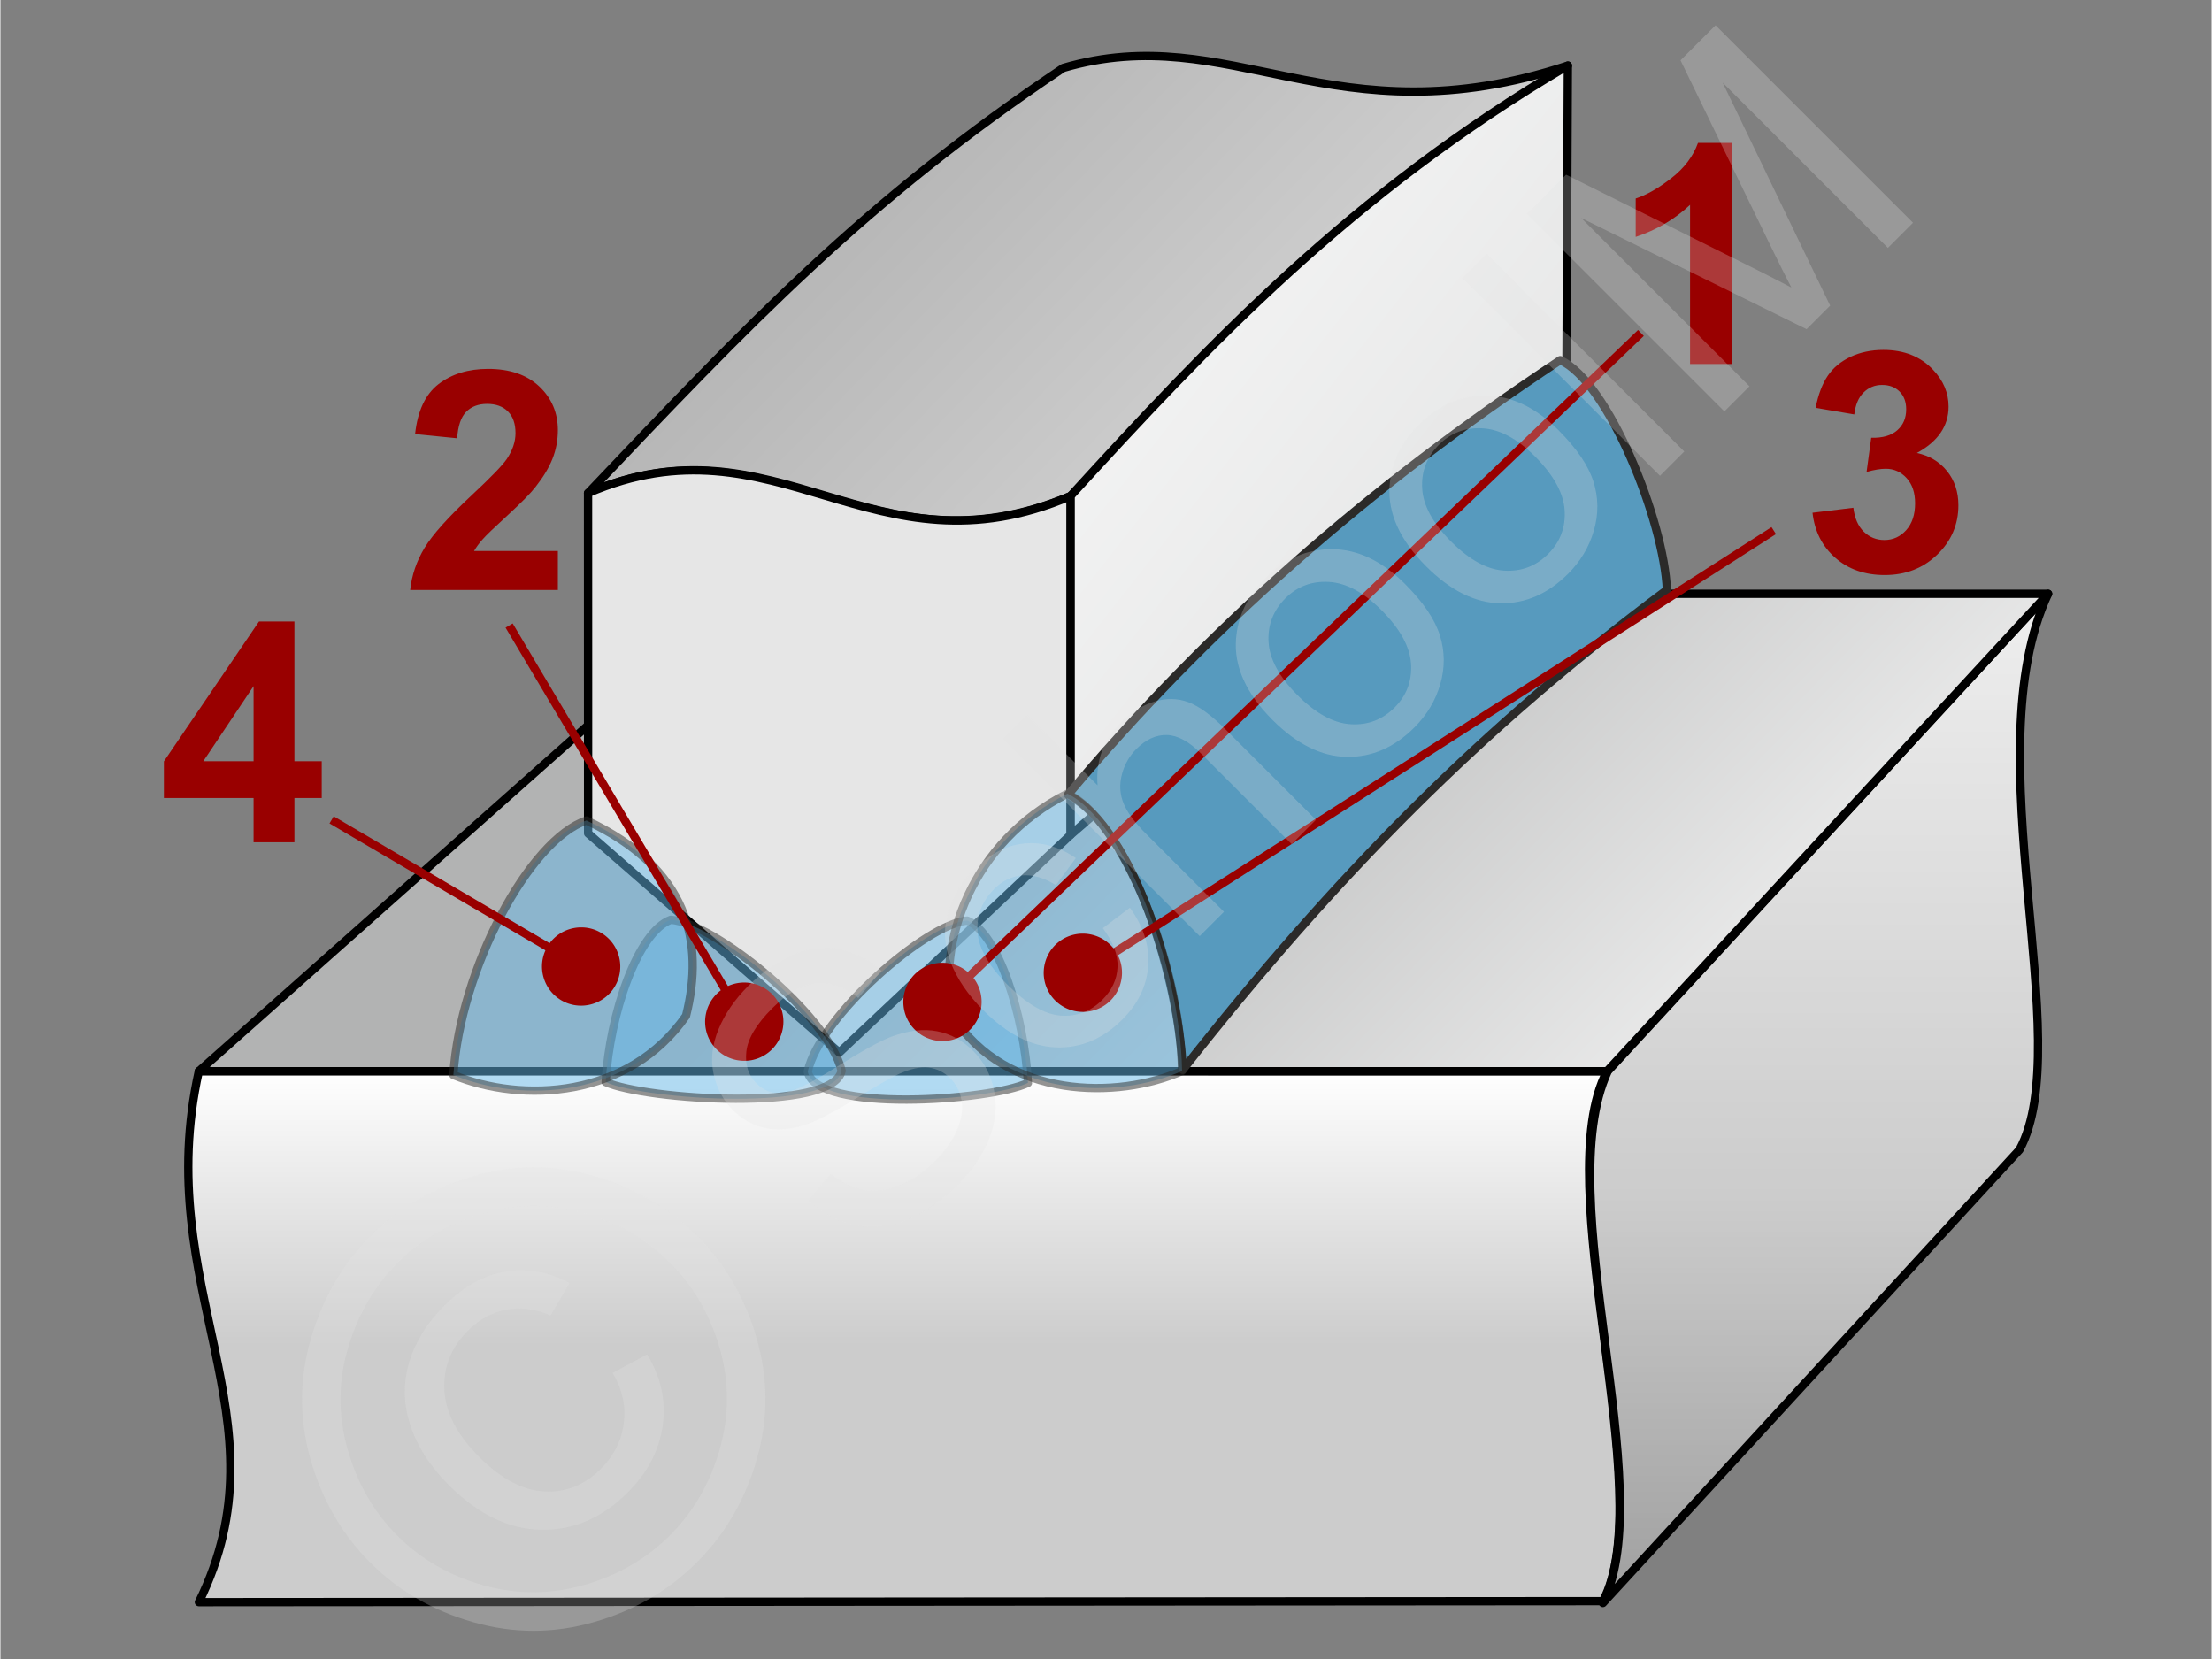 <svg xmlns="http://www.w3.org/2000/svg" width="240px" height="180px" style="shape-rendering:geometricPrecision;text-rendering:geometricPrecision;image-rendering:optimizeQuality;fill-rule:evenodd;clip-rule:evenodd" viewBox="0 0 282682 212096" xmlns:xlink="http://www.w3.org/1999/xlink"><rect x="0" y="0" width="282682" height="212096" fill="#808080" stroke="none"/><defs><clipPath id="id0"><path d="M205497 136941l56287 -61028c-9545,20362 3784,57424 -3663,71084l-53253 57941c7343,-14730 -6876,-51839 629,-67997z"/></clipPath><linearGradient id="id1" gradientUnits="userSpaceOnUse" x1="207729" y1="78047.5" x2="84184.7" y2="-42304.9"><stop offset="0" style="stop-opacity:1;stop-color:#e6e6e6"/><stop offset="1" style="stop-opacity:1;stop-color:#999"/></linearGradient><linearGradient id="id2" gradientUnits="userSpaceOnUse" x1="237433" y1="101656" x2="113610" y2="4344.82"><stop offset="0" style="stop-opacity:1;stop-color:#d9dada"/><stop offset="1" style="stop-opacity:1;stop-color:#fefefe"/></linearGradient><linearGradient id="id3" gradientUnits="userSpaceOnUse" x1="161187" y1="136949" x2="161187" y2="172030"><stop offset="0" style="stop-opacity:1;stop-color:white"/><stop offset="0.471" style="stop-opacity:1;stop-color:#e6e6e6"/><stop offset="1" style="stop-opacity:1;stop-color:#ccc"/></linearGradient><linearGradient id="id4" gradientUnits="userSpaceOnUse" x1="154810" y1="67116.9" x2="242294" y2="152836"><stop offset="0" style="stop-opacity:1;stop-color:#b2b3b3"/><stop offset="1" style="stop-opacity:1;stop-color:#fefefe"/></linearGradient></defs><g id="Ebene_x0020_1"><g id="_700245552"><g><path d="M32361 107681l0 -5653 -11465 0 0 -4691 12159 -17885 4528 0 0 17864 3493 0 0 4712 -3493 0 0 5653 -5222 0zm0 -10365l0 -9599 -6426 9599 6426 0z" style="fill:#900;fill-rule:nonzero"/><g><path d="M204868 204697l-179499 132c11591,-23530 -6191,-40094 -8,-67881l180023 2c-7573,14387 6767,54033 -516,67747z" style="fill:url(#id3);stroke:#000;stroke-width:1060.05;stroke-linejoin:round"/><g><g style="clip-path:url(#id0)"><polygon points="265568,75913 265568,75859 197992,75859 197992,75913" style="fill:#eee"/><polygon id="1" points="265568,75525 265568,76525 197992,76525 197992,75525" style="fill:#eee"/><polygon id="2" points="265568,76192 265568,77190 197992,77190 197992,76192" style="fill:#eee"/><polygon id="3" points="265568,76858 265568,77857 197992,77857 197992,76858" style="fill:#eee"/><polygon id="4" points="265568,77524 265568,78523 197992,78523 197992,77524" style="fill:#ededed"/><polygon id="5" points="265568,78189 265568,79189 197992,79189 197992,78189" style="fill:#ededed"/><polygon id="6" points="265568,78856 265568,79854 197992,79854 197992,78856" style="fill:#ededed"/><polygon id="7" points="265568,79522 265568,80521 197992,80521 197992,79522" style="fill:#ececec"/><polygon id="8" points="265568,80188 265568,81187 197992,81187 197992,80188" style="fill:#ececec"/><polygon id="9" points="265568,80853 265568,81853 197992,81853 197992,80853" style="fill:#ececec"/><polygon id="10" points="265568,81520 265568,82518 197992,82518 197992,81520" style="fill:#ececec"/><polygon id="11" points="265568,82186 265568,83185 197992,83185 197992,82186" style="fill:#ebebeb"/><polygon id="12" points="265568,82852 265568,83851 197992,83851 197992,82852" style="fill:#ebebeb"/><polygon id="13" points="265568,83517 265568,84518 197992,84518 197992,83517" style="fill:#ebebeb"/><polygon id="14" points="265568,84184 265568,85182 197992,85182 197992,84184" style="fill:#eaeaea"/><polygon id="15" points="265568,84850 265568,85849 197992,85849 197992,84850" style="fill:#eaeaea"/><polygon id="16" points="265568,85516 265568,86515 197992,86515 197992,85516" style="fill:#eaeaea"/><polygon id="17" points="265568,86181 265568,87182 197992,87182 197992,86181" style="fill:#e9e9e9"/><polygon id="18" points="265568,86848 265568,87847 197992,87847 197992,86848" style="fill:#e9e9e9"/><polygon id="19" points="265568,87514 265568,88513 197992,88513 197992,87514" style="fill:#e9e9e9"/><polygon id="20" points="265568,88180 265568,89179 197992,89179 197992,88180" style="fill:#e9e9e9"/><polygon id="21" points="265568,88845 265568,89844 197992,89844 197992,88845" style="fill:#e8e8e8"/><polygon id="22" points="265568,89512 265568,90511 197992,90511 197992,89512" style="fill:#e8e8e8"/><polygon id="23" points="265568,90178 265568,91177 197992,91177 197992,90178" style="fill:#e8e8e8"/><polygon id="24" points="265568,90844 265568,91843 197992,91843 197992,90844" style="fill:#e7e7e7"/><polygon id="25" points="265568,91509 265568,92508 197992,92508 197992,91509" style="fill:#e7e7e7"/><polygon id="26" points="265568,92176 265568,93175 197992,93175 197992,92176" style="fill:#e7e7e7"/><polygon id="27" points="265568,92842 265568,93841 197992,93841 197992,92842" style="fill:#e7e7e7"/><polygon id="28" points="265568,93508 265568,94507 197992,94507 197992,93508" style="fill:#e6e6e6"/><polygon id="29" points="265568,94173 265568,95172 197992,95172 197992,94173" style="fill:#e6e6e6"/><polygon id="30" points="265568,94840 265568,95839 197992,95839 197992,94840" style="fill:#e6e6e6"/><polygon id="31" points="265568,95506 265568,96505 197992,96505 197992,95506" style="fill:#e5e5e5"/><polygon id="32" points="265568,96173 265568,97171 197992,97171 197992,96173" style="fill:#e5e5e5"/><polygon id="33" points="265568,96837 265568,97836 197992,97836 197992,96837" style="fill:#e5e5e5"/><polygon id="34" points="265568,97504 265568,98503 197992,98503 197992,97504" style="fill:#e4e4e4"/><polygon id="35" points="265568,98170 265568,99169 197992,99169 197992,98170" style="fill:#e4e4e4"/><polygon id="36" points="265568,98837 265568,99835 197992,99835 197992,98837" style="fill:#e4e4e4"/><polygon id="37" points="265568,99502 265568,100500 197992,100500 197992,99502" style="fill:#e4e4e4"/><polygon id="38" points="265568,100168 265568,101167 197992,101167 197992,100168" style="fill:#e3e3e3"/><polygon id="39" points="265568,100834 265568,101833 197992,101833 197992,100834" style="fill:#e3e3e3"/><polygon id="40" points="265568,101501 265568,102499 197992,102499 197992,101501" style="fill:#e3e3e3"/><polygon id="41" points="265568,102166 265568,103164 197992,103164 197992,102166" style="fill:#e2e2e2"/><polygon id="42" points="265568,102832 265568,103831 197992,103831 197992,102832" style="fill:#e2e2e2"/><polygon id="43" points="265568,103498 265568,104497 197992,104497 197992,103498" style="fill:#e2e2e2"/><polygon id="44" points="265568,104163 265568,105163 197992,105163 197992,104163" style="fill:#e2e2e2"/><polygon id="45" points="265568,104830 265568,105828 197992,105828 197992,104830" style="fill:#e1e1e1"/><polygon id="46" points="265568,105496 265568,106495 197992,106495 197992,105496" style="fill:#e1e1e1"/><polygon id="47" points="265568,106162 265568,107161 197992,107161 197992,106162" style="fill:#e1e1e1"/><polygon id="48" points="265568,106827 265568,107827 197992,107827 197992,106827" style="fill:#e0e0e0"/><polygon id="49" points="265568,107494 265568,108492 197992,108492 197992,107494" style="fill:#e0e0e0"/><polygon id="50" points="265568,108160 265568,109159 197992,109159 197992,108160" style="fill:#e0e0e0"/><polygon id="51" points="265568,108826 265568,109825 197992,109825 197992,108826" style="fill:#dfdfdf"/><polygon id="52" points="265568,109491 265568,110492 197992,110492 197992,109491" style="fill:#dfdfdf"/><polygon id="53" points="265568,110158 265568,111157 197992,111157 197992,110158" style="fill:#dfdfdf"/><polygon id="54" points="265568,110824 265568,111823 197992,111823 197992,110824" style="fill:#dfdfdf"/><polygon id="55" points="265568,111490 265568,112489 197992,112489 197992,111490" style="fill:#dedede"/><polygon id="56" points="265568,112155 265568,113156 197992,113156 197992,112155" style="fill:#dedede"/><polygon id="57" points="265568,112822 265568,113821 197992,113821 197992,112822" style="fill:#dedede"/><polygon id="58" points="265568,113488 265568,114487 197992,114487 197992,113488" style="fill:#ddd"/><polygon id="59" points="265568,114154 265568,115153 197992,115153 197992,114154" style="fill:#ddd"/><polygon id="60" points="265568,114819 265568,115818 197992,115818 197992,114819" style="fill:#ddd"/><polygon id="61" points="265568,115486 265568,116485 197992,116485 197992,115486" style="fill:#dcdcdc"/><polygon id="62" points="265568,116152 265568,117151 197992,117151 197992,116152" style="fill:#dcdcdc"/><polygon id="63" points="265568,116818 265568,117817 197992,117817 197992,116818" style="fill:#dcdcdc"/><polygon id="64" points="265568,117483 265568,118482 197992,118482 197992,117483" style="fill:#dcdcdc"/><polygon id="65" points="265568,118150 265568,119149 197992,119149 197992,118150" style="fill:#dbdbdb"/><polygon id="66" points="265568,118816 265568,119815 197992,119815 197992,118816" style="fill:#dbdbdb"/><polygon id="67" points="265568,119482 265568,120481 197992,120481 197992,119482" style="fill:#dbdbdb"/><polygon id="68" points="265568,120147 265568,121146 197992,121146 197992,120147" style="fill:#dadada"/><polygon id="69" points="265568,120814 265568,121813 197992,121813 197992,120814" style="fill:#dadada"/><polygon id="70" points="265568,121480 265568,122479 197992,122479 197992,121480" style="fill:#dadada"/><polygon id="71" points="265568,122147 265568,123145 197992,123145 197992,122147" style="fill:#dadada"/><polygon id="72" points="265568,122812 265568,123810 197992,123810 197992,122812" style="fill:#d9d9d9"/><polygon id="73" points="265568,123478 265568,124477 197992,124477 197992,123478" style="fill:#d9d9d9"/><polygon id="74" points="265568,124144 265568,125143 197992,125143 197992,124144" style="fill:#d9d9d9"/><polygon id="75" points="265568,124811 265568,125809 197992,125809 197992,124811" style="fill:#d8d8d8"/><polygon id="76" points="265568,125476 265568,126474 197992,126474 197992,125476" style="fill:#d8d8d8"/><polygon id="77" points="265568,126142 265568,127141 197992,127141 197992,126142" style="fill:#d8d8d8"/><polygon id="78" points="265568,126808 265568,127807 197992,127807 197992,126808" style="fill:#d7d7d7"/><polygon id="79" points="265568,127475 265568,128473 197992,128473 197992,127475" style="fill:#d7d7d7"/><polygon id="80" points="265568,128140 265568,129138 197992,129138 197992,128140" style="fill:#d7d7d7"/><polygon id="81" points="265568,128806 265568,129805 197992,129805 197992,128806" style="fill:#d7d7d7"/><polygon id="82" points="265568,129472 265568,130471 197992,130471 197992,129472" style="fill:#d6d6d6"/><polygon id="83" points="265568,130137 265568,131137 197992,131137 197992,130137" style="fill:#d6d6d6"/><polygon id="84" points="265568,130804 265568,131802 197992,131802 197992,130804" style="fill:#d6d6d6"/><polygon id="85" points="265568,131470 265568,132469 197992,132469 197992,131470" style="fill:#d5d5d5"/><polygon id="86" points="265568,132136 265568,133135 197992,133135 197992,132136" style="fill:#d5d5d5"/><polygon id="87" points="265568,132801 265568,133802 197992,133802 197992,132801" style="fill:#d5d5d5"/><polygon id="88" points="265568,133468 265568,134466 197992,134466 197992,133468" style="fill:#d5d5d5"/><polygon id="89" points="265568,134134 265568,135133 197992,135133 197992,134134" style="fill:#d4d4d4"/><polygon id="90" points="265568,134800 265568,135799 197992,135799 197992,134800" style="fill:#d4d4d4"/><polygon id="91" points="265568,135465 265568,136466 197992,136466 197992,135465" style="fill:#d4d4d4"/><polygon id="92" points="265568,136132 265568,137131 197992,137131 197992,136132" style="fill:#d3d3d3"/><polygon id="93" points="265568,136798 265568,137797 197992,137797 197992,136798" style="fill:#d3d3d3"/><polygon id="94" points="265568,137464 265568,138463 197992,138463 197992,137464" style="fill:#d3d3d3"/><polygon id="95" points="265568,138129 265568,139130 197992,139130 197992,138129" style="fill:#d2d2d2"/><polygon id="96" points="265568,138796 265568,139795 197992,139795 197992,138796" style="fill:#d2d2d2"/><polygon id="97" points="265568,139462 265568,140461 197992,140461 197992,139462" style="fill:#d2d2d2"/><polygon id="98" points="265568,140128 265568,141127 197992,141127 197992,140128" style="fill:#d2d2d2"/><polygon id="99" points="265568,140793 265568,141794 197992,141794 197992,140793" style="fill:#d1d1d1"/><polygon id="100" points="265568,141460 265568,142459 197992,142459 197992,141460" style="fill:#d1d1d1"/><polygon id="101" points="265568,142126 265568,143125 197992,143125 197992,142126" style="fill:#d1d1d1"/><polygon id="102" points="265568,142792 265568,143791 197992,143791 197992,142792" style="fill:#d0d0d0"/><polygon id="103" points="265568,143457 265568,144456 197992,144456 197992,143457" style="fill:#d0d0d0"/><polygon id="104" points="265568,144124 265568,145123 197992,145123 197992,144124" style="fill:#d0d0d0"/><polygon id="105" points="265568,144790 265568,145789 197992,145789 197992,144790" style="fill:#d0d0d0"/><polygon id="106" points="265568,145457 265568,146455 197992,146455 197992,145457" style="fill:#cfcfcf"/><polygon id="107" points="265568,146121 265568,147120 197992,147120 197992,146121" style="fill:#cfcfcf"/><polygon id="108" points="265568,146788 265568,147787 197992,147787 197992,146788" style="fill:#cfcfcf"/><polygon id="109" points="265568,147454 265568,148453 197992,148453 197992,147454" style="fill:#cecece"/><polygon id="110" points="265568,148121 265568,149119 197992,149119 197992,148121" style="fill:#cecece"/><polygon id="111" points="265568,148786 265568,149784 197992,149784 197992,148786" style="fill:#cecece"/><polygon id="112" points="265568,149452 265568,150451 197992,150451 197992,149452" style="fill:#cdcdcd"/><polygon id="113" points="265568,150118 265568,151117 197992,151117 197992,150118" style="fill:#cdcdcd"/><polygon id="114" points="265568,150785 265568,151783 197992,151783 197992,150785" style="fill:#cdcdcd"/><polygon id="115" points="265568,151450 265568,152448 197992,152448 197992,151450" style="fill:#cdcdcd"/><polygon id="116" points="265568,152116 265568,153115 197992,153115 197992,152116" style="fill:#ccc"/><polygon id="117" points="265568,152782 265568,153781 197992,153781 197992,152782" style="fill:#ccc"/><polygon id="118" points="265568,153449 265568,154447 197992,154447 197992,153449" style="fill:#cbcbcb"/><polygon id="119" points="265568,154114 265568,155112 197992,155112 197992,154114" style="fill:#cbcbcb"/><polygon id="120" points="265568,154780 265568,155779 197992,155779 197992,154780" style="fill:#cacaca"/><polygon id="121" points="265568,155446 265568,156445 197992,156445 197992,155446" style="fill:#cacaca"/><polygon id="122" points="265568,156111 265568,157112 197992,157112 197992,156111" style="fill:#c9c9c9"/><polygon id="123" points="265568,156778 265568,157776 197992,157776 197992,156778" style="fill:#c9c9c9"/><polygon id="124" points="265568,157444 265568,158443 197992,158443 197992,157444" style="fill:#c8c8c8"/><polygon id="125" points="265568,158110 265568,159109 197992,159109 197992,158110" style="fill:#c7c7c7"/><polygon id="126" points="265568,158775 265568,159776 197992,159776 197992,158775" style="fill:#c7c7c7"/><polygon id="127" points="265568,159442 265568,160441 197992,160441 197992,159442" style="fill:#c6c6c6"/><polygon id="128" points="265568,160108 265568,161107 197992,161107 197992,160108" style="fill:#c6c6c6"/><polygon id="129" points="265568,160774 265568,161773 197992,161773 197992,160774" style="fill:#c5c5c5"/><polygon id="130" points="265568,161439 265568,162440 197992,162440 197992,161439" style="fill:#c5c5c5"/><polygon id="131" points="265568,162106 265568,163105 197992,163105 197992,162106" style="fill:#c4c4c4"/><polygon id="132" points="265568,162772 265568,163771 197992,163771 197992,162772" style="fill:#c3c3c3"/><polygon id="133" points="265568,163438 265568,164437 197992,164437 197992,163438" style="fill:#c3c3c3"/><polygon id="134" points="265568,164103 265568,165104 197992,165104 197992,164103" style="fill:#c2c2c2"/><polygon id="135" points="265568,164770 265568,165769 197992,165769 197992,164770" style="fill:#c2c2c2"/><polygon id="136" points="265568,165436 265568,166435 197992,166435 197992,165436" style="fill:#c1c1c1"/><polygon id="137" points="265568,166102 265568,167101 197992,167101 197992,166102" style="fill:#c1c1c1"/><polygon id="138" points="265568,166767 265568,167768 197992,167768 197992,166767" style="fill:silver"/><polygon id="139" points="265568,167434 265568,168433 197992,168433 197992,167434" style="fill:#bfbfbf"/><polygon id="140" points="265568,168100 265568,169099 197992,169099 197992,168100" style="fill:#bfbfbf"/><polygon id="141" points="265568,168767 265568,169765 197992,169765 197992,168767" style="fill:#bebebe"/><polygon id="142" points="265568,169431 265568,170430 197992,170430 197992,169431" style="fill:#bebebe"/><polygon id="143" points="265568,170098 265568,171097 197992,171097 197992,170098" style="fill:#bdbdbd"/><polygon id="144" points="265568,170764 265568,171763 197992,171763 197992,170764" style="fill:#bcbcbc"/><polygon id="145" points="265568,171431 265568,172429 197992,172429 197992,171431" style="fill:#bcbcbc"/><polygon id="146" points="265568,172096 265568,173094 197992,173094 197992,172096" style="fill:#bbb"/><polygon id="147" points="265568,172762 265568,173761 197992,173761 197992,172762" style="fill:#bbb"/><polygon id="148" points="265568,173428 265568,174427 197992,174427 197992,173428" style="fill:#bababa"/><polygon id="149" points="265568,174095 265568,175093 197992,175093 197992,174095" style="fill:#bababa"/><polygon id="150" points="265568,174760 265568,175758 197992,175758 197992,174760" style="fill:#b9b9b9"/><polygon id="151" points="265568,175426 265568,176425 197992,176425 197992,175426" style="fill:#b8b8b8"/><polygon id="152" points="265568,176092 265568,177091 197992,177091 197992,176092" style="fill:#b8b8b8"/><polygon id="153" points="265568,176759 265568,177757 197992,177757 197992,176759" style="fill:#b7b7b7"/><polygon id="154" points="265568,177424 265568,178422 197992,178422 197992,177424" style="fill:#b7b7b7"/><polygon id="155" points="265568,178090 265568,179089 197992,179089 197992,178090" style="fill:#b6b6b6"/><polygon id="156" points="265568,178756 265568,179755 197992,179755 197992,178756" style="fill:#b6b6b6"/><polygon id="157" points="265568,179423 265568,180422 197992,180422 197992,179423" style="fill:#b5b5b5"/><polygon id="158" points="265568,180088 265568,181086 197992,181086 197992,180088" style="fill:#b4b4b4"/><polygon id="159" points="265568,180754 265568,181753 197992,181753 197992,180754" style="fill:#b4b4b4"/><polygon id="160" points="265568,181420 265568,182419 197992,182419 197992,181420" style="fill:#b3b3b3"/><polygon id="161" points="265568,182087 265568,183086 197992,183086 197992,182087" style="fill:#b3b3b3"/><polygon id="162" points="265568,182752 265568,183751 197992,183751 197992,182752" style="fill:#b2b2b2"/><polygon id="163" points="265568,183418 265568,184417 197992,184417 197992,183418" style="fill:#b2b2b2"/><polygon id="164" points="265568,184084 265568,185083 197992,185083 197992,184084" style="fill:#b1b1b1"/><polygon id="165" points="265568,184749 265568,185750 197992,185750 197992,184749" style="fill:#b0b0b0"/><polygon id="166" points="265568,185416 265568,186415 197992,186415 197992,185416" style="fill:#b0b0b0"/><polygon id="167" points="265568,186082 265568,187081 197992,187081 197992,186082" style="fill:#afafaf"/><polygon id="168" points="265568,186748 265568,187747 197992,187747 197992,186748" style="fill:#afafaf"/><polygon id="169" points="265568,187413 265568,188414 197992,188414 197992,187413" style="fill:#aeaeae"/><polygon id="170" points="265568,188080 265568,189079 197992,189079 197992,188080" style="fill:#aeaeae"/><polygon id="171" points="265568,188746 265568,189745 197992,189745 197992,188746" style="fill:#adadad"/><polygon id="172" points="265568,189412 265568,190411 197992,190411 197992,189412" style="fill:#acacac"/><polygon id="173" points="265568,190077 265568,191078 197992,191078 197992,190077" style="fill:#acacac"/><polygon id="174" points="265568,190744 265568,191743 197992,191743 197992,190744" style="fill:#ababab"/><polygon id="175" points="265568,191410 265568,192409 197992,192409 197992,191410" style="fill:#ababab"/><polygon id="176" points="265568,192077 265568,193075 197992,193075 197992,192077" style="fill:#aaa"/><polygon id="177" points="265568,192741 265568,193742 197992,193742 197992,192741" style="fill:#aaa"/><polygon id="178" points="265568,193408 265568,194407 197992,194407 197992,193408" style="fill:#a9a9a9"/><polygon id="179" points="265568,194074 265568,195073 197992,195073 197992,194074" style="fill:#a8a8a8"/><polygon id="180" points="265568,194741 265568,195739 197992,195739 197992,194741" style="fill:#a8a8a8"/><polygon id="181" points="265568,195406 265568,196404 197992,196404 197992,195406" style="fill:#a7a7a7"/><polygon id="182" points="265568,196072 265568,197071 197992,197071 197992,196072" style="fill:#a7a7a7"/><polygon id="183" points="265568,196738 265568,197737 197992,197737 197992,196738" style="fill:#a6a6a6"/><polygon id="184" points="265568,197405 265568,198403 197992,198403 197992,197405" style="fill:#a6a6a6"/><polygon id="185" points="265568,198070 265568,199068 197992,199068 197992,198070" style="fill:#a5a5a5"/><polygon id="186" points="265568,198736 265568,199735 197992,199735 197992,198736" style="fill:#a4a4a4"/><polygon id="187" points="265568,199402 265568,200401 197992,200401 197992,199402" style="fill:#a4a4a4"/><polygon id="188" points="265568,200069 265568,201067 197992,201067 197992,200069" style="fill:#a3a3a3"/><polygon id="189" points="265568,200734 265568,201732 197992,201732 197992,200734" style="fill:#a3a3a3"/><polygon id="190" points="265568,201400 265568,202399 197992,202399 197992,201400" style="fill:#a2a2a2"/><polygon id="191" points="265568,202066 265568,203065 197992,203065 197992,202066" style="fill:#a2a2a2"/><polygon id="192" points="265568,202733 265568,203732 197992,203732 197992,202733" style="fill:#a1a1a1"/><polygon id="193" points="265568,203398 265568,204396 197992,204396 197992,203398" style="fill:#a0a0a0"/><polygon id="194" points="265568,204064 265568,205063 197992,205063 197992,204064" style="fill:#a0a0a0"/><polygon id="195" points="265568,204730 265568,204938 197992,204938 197992,204730" style="fill:#9f9f9f"/></g><path id="196" d="M205497 136941l56287 -61028c-9545,20362 3784,57424 -3663,71084l-53253 57941c7343,-14730 -6876,-51839 629,-67997z" style="fill:none;stroke:#000;stroke-width:1060.05;stroke-linejoin:round"/></g><polygon points="25361,136948 205393,136950 261784,75913 94054,75912" style="fill:url(#id4);stroke:#000;stroke-width:1060.05;stroke-linejoin:round"/></g><path d="M136795 63425l63596 -55043c-29995,9866 -43061,-5988 -64507,300 -25358,16985 -40321,32835 -60762,54358 23907,-10270 36053,11101 61673,385z" style="fill:url(#id1);stroke:#000;stroke-width:1060.05;stroke-linejoin:round"/><path d="M136795 106751l0 -43327c17605,-19291 35967,-38774 63592,-55040l-204 43407 -63388 54960z" style="fill:url(#id2);stroke:#000;stroke-width:1060.05;stroke-linejoin:round"/><path d="M75123 63041l8 43505 32109 28016 29555 -27811 0 -43326c-25288,10812 -37568,-10781 -61672,-384z" style="fill:#e6e6e6;stroke:#000;stroke-width:1060.05;stroke-linejoin:round"/><path d="M136482 101598c8524,4464 14186,24017 14668,35178 19499,-24799 38237,-43735 61897,-61350 -352,-8822 -7500,-26644 -13639,-29381 -24568,16249 -44976,34202 -62926,55553z" style="fill:#579abe;stroke:#2b2a29;stroke-width:1060.05;stroke-linecap:round;stroke-linejoin:round"/><path d="M71265 70441l0 4985 -18883 0c202,-1897 818,-3690 1838,-5385 1021,-1694 3042,-3945 6053,-6752 2427,-2265 3913,-3802 4462,-4608 741,-1111 1113,-2212 1113,-3304 0,-1204 -321,-2127 -968,-2774 -641,-648 -1532,-969 -2664,-969 -1125,0 -2016,340 -2682,1021 -661,674 -1041,1800 -1145,3376l-5379 -536c321,-2971 1321,-5104 3010,-6400 1687,-1288 3795,-1937 6327,-1937 2775,0 4954,753 6544,2251 1583,1498 2374,3364 2374,5595 0,1269 -228,2474 -680,3626 -451,1145 -1171,2342 -2159,3599 -648,837 -1832,2035 -3533,3598 -1709,1564 -2788,2598 -3239,3115 -459,511 -825,1014 -1106,1499l10717 0z" style="fill:#900;fill-rule:nonzero"/><path d="M221388 46539l-5378 0 0 -20349c-1963,1844 -4279,3212 -6949,4095l0 -4908c1406,-457 2931,-1328 4573,-2617 1650,-1282 2775,-2780 3390,-4489l4364 0 0 28268z" style="fill:#900;fill-rule:nonzero"/><path d="M231666 65552l5222 -636c164,1336 608,2357 1336,3064 726,706 1602,1060 2629,1060 1106,0 2035,-426 2795,-1270 752,-845 1132,-1983 1132,-3423 0,-1355 -360,-2434 -1087,-3226 -726,-791 -1609,-1191 -2657,-1191 -687,0 -1505,138 -2459,407l595 -4371c1453,39 2559,-283 3324,-956 765,-668 1145,-1564 1145,-2684 0,-948 -281,-1701 -845,-2270 -562,-562 -1307,-844 -2244,-844 -922,0 -1708,321 -2355,962 -655,642 -1047,1577 -1191,2808l-4947 -845c347,-1714 864,-3081 1564,-4109 693,-1021 1668,-1825 2912,-2415 1243,-582 2643,-877 4187,-877 2645,0 4765,845 6360,2539 1316,1387 1977,2958 1977,4705 0,2474 -1348,4456 -4051,5929 1610,347 2892,1119 3861,2322 962,1205 1446,2657 1446,4358 0,2467 -903,4574 -2703,6315 -1798,1740 -4037,2611 -6719,2611 -2539,0 -4646,-733 -6314,-2205 -1677,-1466 -2645,-3383 -2913,-5758z" style="fill:#900;fill-rule:nonzero"/><path d="M123589 117692c3970,1553 7294,12110 7774,20752 -4790,2304 -27165,3873 -28154,-1455 1607,-7145 15177,-18900 20380,-19297z" style="fill:#66b8e8;fill-opacity:.502;stroke:#2b2a29;stroke-width:1060.05;stroke-linecap:round;stroke-linejoin:round;stroke-opacity:.502"/><path d="M85704 117588c-4255,1551 -7817,12110 -8330,20750 5132,2304 29108,3874 30168,-1454 -1722,-7145 -16264,-18900 -21838,-19296z" style="fill:#66b8e8;fill-opacity:.502;stroke:#2b2a29;stroke-width:1060.05;stroke-linecap:round;stroke-linejoin:round;stroke-opacity:.502"/><path d="M136410 101473c7034,3322 14448,21702 14654,35453 -8202,3624 -22415,3623 -29292,-6953 -2203,-9405 2452,-22390 14638,-28500z" style="fill:#66b8e8;fill-opacity:.502;stroke:#2b2a29;stroke-width:1060.05;stroke-linecap:round;stroke-linejoin:round;stroke-opacity:.502"/><path d="M74924 104896c-7289,2440 -16140,18939 -17018,32539 8790,3624 22377,3009 29744,-7566 2363,-9406 333,-18864 -12726,-24973z" style="fill:#66b8e8;fill-opacity:.502;stroke:#2b2a29;stroke-width:1060.05;stroke-linecap:round;stroke-linejoin:round;stroke-opacity:.502"/><g><line x1="226709" y1="67835" x2="138381" y2="124363" style="fill:none;fill-rule:nonzero;stroke:#900;stroke-width:1060.05"/><polygon id="1" points="141081,128581 141081,128581 140862,128714 140638,128834 140409,128942 140179,129037 139945,129120 139708,129191 139470,129250 139230,129297 138989,129332 138748,129355 138506,129367 138264,129365 138024,129354 137784,129330 137545,129296 137310,129250 137076,129193 136845,129125 136617,129045 136393,128956 136173,128855 135959,128743 135749,128621 135545,128489 135347,128345 135155,128192 134970,128030 134792,127856 134622,127672 134460,127479 134307,127276 134163,127063 134163,127063 134030,126842 133909,126618 133802,126390 133706,126159 133622,125925 133551,125688 133493,125449 133447,125210 133412,124969 133388,124727 133377,124485 133377,124243 133390,124002 133413,123763 133448,123525 133494,123289 133551,123055 133619,122824 133699,122596 133789,122373 133891,122153 134002,121939 134124,121729 134256,121525 134400,121327 134553,121135 134716,120950 134889,120772 135073,120602 135266,120441 135468,120288 135681,120145 135681,120145 135901,120011 136125,119891 136353,119783 136584,119688 136818,119605 137054,119534 137292,119476 137533,119428 137773,119393 138014,119370 138256,119359 138498,119360 138739,119371 138978,119395 139217,119430 139452,119476 139686,119533 139917,119601 140145,119680 140369,119769 140589,119871 140803,119982 141013,120104 141218,120236 141415,120380 141607,120533 141792,120696 141970,120869 142140,121053 142303,121246 142456,121450 142599,121662 142599,121662 142733,121884 142854,122108 142961,122336 143057,122567 143140,122800 143211,123037 143270,123276 143316,123515 143350,123756 143374,123998 143385,124240 143385,124482 143373,124723 143349,124962 143314,125200 143268,125437 143211,125670 143143,125901 143064,126129 142973,126352 142872,126572 142760,126786 142638,126996 142506,127201 142363,127398 142210,127590 142047,127775 141873,127953 141689,128123 141496,128284 141294,128437" style="fill:#900"/></g><g><line x1="42337" y1="104817" x2="74238" y2="123563" style="fill:none;fill-rule:nonzero;stroke:#900;stroke-width:1060.05"/><polygon id="1" points="76776,119245 76776,119245 76994,119381 77203,119526 77402,119680 77591,119843 77772,120013 77942,120192 78102,120377 78252,120570 78392,120769 78523,120974 78643,121184 78751,121399 78850,121619 78938,121845 79014,122073 79081,122304 79135,122537 79180,122774 79212,123013 79234,123254 79244,123495 79241,123737 79227,123979 79202,124221 79164,124463 79114,124703 79053,124943 78978,125179 78892,125414 78793,125647 78680,125875 78556,126100 78556,126100 78420,126319 78275,126527 78121,126728 77958,126917 77787,127098 77608,127267 77423,127427 77229,127578 77030,127718 76826,127849 76614,127968 76399,128077 76179,128176 75955,128263 75727,128340 75495,128405 75261,128461 75024,128504 74785,128537 74546,128558 74304,128567 74062,128565 73820,128551 73578,128526 73335,128489 73096,128439 72857,128376 72620,128302 72385,128216 72154,128117 71926,128005 71701,127881 71701,127881 71482,127744 71274,127600 71075,127445 70886,127283 70705,127113 70535,126933 70375,126748 70225,126555 70084,126356 69954,126152 69834,125942 69725,125726 69627,125506 69539,125281 69463,125053 69396,124822 69342,124588 69297,124351 69265,124112 69243,123872 69233,123631 69236,123389 69250,123147 69275,122905 69312,122663 69362,122422 69424,122183 69499,121946 69585,121711 69684,121479 69796,121251 69920,121025 69920,121025 70057,120807 70201,120598 70356,120398 70518,120209 70690,120028 70869,119858 71054,119698 71247,119548 71446,119407 71651,119277 71862,119157 72078,119048 72298,118950 72522,118862 72750,118786 72982,118720 73216,118665 73452,118621 73692,118588 73931,118567 74173,118559 74415,118560 74657,118574 74899,118599 75141,118637 75380,118687 75620,118749 75856,118823 76091,118909 76322,119008 76550,119121" style="fill:#900"/></g><g><line x1="65033" y1="79971" x2="95094" y2="130617" style="fill:none;fill-rule:nonzero;stroke:#900;stroke-width:1060.05"/><polygon id="1" points="99401,128060 99401,128060 99527,128286 99639,128512 99739,128745 99827,128978 99902,129215 99965,129453 100016,129693 100054,129934 100082,130176 100096,130418 100100,130660 100091,130902 100070,131142 100040,131381 99997,131617 99942,131853 99879,132085 99802,132313 99716,132537 99618,132758 99510,132974 99392,133185 99262,133391 99123,133590 98973,133783 98814,133970 98645,134149 98465,134322 98276,134486 98077,134640 97868,134786 97651,134924 97651,134924 97426,135049 97198,135162 96967,135262 96732,135350 96495,135425 96256,135489 96017,135539 95775,135578 95533,135604 95291,135620 95048,135623 94806,135614 94567,135593 94328,135561 94091,135520 93856,135465 93625,135400 93397,135323 93172,135237 92951,135140 92735,135031 92525,134913 92319,134784 92119,134645 91927,134494 91740,134336 91561,134166 91388,133987 91226,133797 91070,133598 90924,133391 90787,133174 90787,133174 90662,132949 90550,132722 90449,132490 90362,132256 90287,132019 90224,131782 90173,131541 90135,131300 90107,131058 90093,130816 90089,130574 90097,130332 90118,130093 90149,129853 90192,129617 90246,129382 90310,129150 90387,128921 90473,128697 90570,128476 90679,128261 90797,128049 90927,127843 91066,127644 91216,127451 91374,127265 91544,127085 91724,126913 91913,126748 92112,126594 92320,126448 92537,126310 92537,126310 92763,126185 92991,126072 93222,125972 93457,125885 93693,125809 93933,125745 94172,125695 94414,125656 94656,125630 94898,125615 95140,125612 95382,125620 95622,125641 95861,125673 96097,125715 96332,125769 96563,125834 96792,125911 97017,125997 97238,126095 97454,126203 97664,126321 97870,126451 98070,126590 98262,126740 98448,126899 98628,127068 98800,127248 98963,127437 99119,127636 99265,127843" style="fill:#900"/></g><g><line x1="209729" y1="42568" x2="120434" y2="128089" style="fill:none;fill-rule:nonzero;stroke:#900;stroke-width:1060.05"/><polygon id="1" points="123898,131706 123898,131706 123709,131879 123511,132040 123310,132191 123101,132328 122888,132455 122670,132570 122447,132675 122220,132767 121991,132847 121758,132917 121523,132974 121287,133021 121048,133056 120808,133080 120568,133091 120327,133092 120088,133081 119847,133059 119609,133025 119371,132981 119137,132924 118905,132856 118676,132776 118449,132686 118226,132584 118009,132472 117795,132346 117588,132210 117386,132063 117190,131905 116999,131734 116817,131553 116817,131553 116645,131363 116482,131167 116333,130964 116194,130755 116067,130542 115952,130324 115849,130101 115756,129874 115675,129645 115605,129412 115548,129177 115502,128939 115468,128702 115444,128461 115431,128220 115431,127980 115443,127740 115465,127500 115498,127262 115544,127025 115601,126790 115668,126558 115747,126328 115838,126103 115941,125880 116053,125663 116179,125449 116313,125242 116461,125040 116620,124844 116789,124655 116970,124473 116970,124473 117159,124300 117357,124139 117559,123988 117767,123851 117980,123724 118198,123609 118421,123504 118648,123412 118877,123332 119110,123262 119345,123205 119581,123158 119821,123123 120060,123099 120300,123088 120541,123087 120780,123098 121021,123120 121259,123154 121497,123198 121731,123255 121963,123323 122192,123403 122419,123493 122642,123595 122859,123707 123073,123833 123280,123969 123482,124116 123678,124274 123869,124445 124051,124626 124051,124626 124224,124816 124386,125012 124535,125215 124674,125424 124801,125637 124916,125855 125019,126078 125112,126305 125193,126534 125263,126767 125320,127002 125366,127240 125400,127477 125424,127718 125437,127959 125437,128199 125425,128439 125403,128679 125370,128917 125324,129154 125267,129389 125200,129621 125121,129851 125030,130076 124927,130299 124815,130516 124690,130730 124555,130937 124407,131139 124249,131335 124079,131524" style="fill:#900"/></g></g><g><polygon points="0,0 282682,0 282682,212096 0,212096" style="fill:none"/><g><path d="M103295 153479l2859 -3425c1418,1123 2804,1816 4169,2086 1358,264 2865,73 4517,-568 1649,-648 3196,-1690 4631,-3126 1277,-1277 2214,-2589 2808,-3948 594,-1359 795,-2607 609,-3746 -188,-1141 -669,-2107 -1445,-2881 -788,-788 -1706,-1247 -2759,-1382 -1045,-128 -2300,138 -3764,792 -934,417 -2848,1506 -5731,3273 -2882,1765 -5030,2867 -6453,3303 -1841,573 -3522,679 -5046,334 -1529,-341 -2875,-1098 -4034,-2257 -1280,-1280 -2108,-2839 -2490,-4667 -387,-1835 -173,-3728 645,-5698 814,-1966 2073,-3802 3773,-5504 1871,-1871 3826,-3223 5862,-4049 2029,-829 4017,-1044 5964,-639 1939,399 3680,1315 5220,2737l-2966 3461c-1763,-1423 -3552,-2045 -5356,-1862 -1813,178 -3689,1244 -5631,3186 -2025,2024 -3132,3872 -3316,5537 -183,1664 245,3023 1291,4069 906,904 1983,1322 3224,1256 1228,-65 3511,-1136 6840,-3245 3336,-2102 5737,-3434 7207,-3987 2141,-789 4083,-1026 5824,-686 1735,334 3276,1181 4627,2532 1346,1346 2221,2985 2637,4944 416,1959 238,3981 -545,6082 -783,2101 -2073,4047 -3880,5854 -2284,2284 -4531,3862 -6737,4738 -2212,883 -4417,1092 -6635,630 -2216,-453 -4185,-1504 -5919,-3144zm37639 -34819l3461 -2612c1750,2420 2531,4897 2341,7449 -190,2553 -1292,4829 -3287,6824 -2501,2501 -5331,3698 -8483,3582 -3158,-110 -6256,-1690 -9301,-4734 -1976,-1975 -3365,-4026 -4195,-6161 -822,-2127 -937,-4234 -331,-6311 596,-2075 1679,-3900 3256,-5477 1983,-1983 4113,-3113 6378,-3367 2270,-262 4510,354 6709,1847l-2543 3460c-1516,-941 -2945,-1357 -4304,-1244 -1348,113 -2541,685 -3576,1720 -1565,1565 -2279,3395 -2145,5495 146,2099 1420,4350 3842,6772 2457,2455 4707,3765 6759,3935 2059,164 3848,-508 5360,-2020 1225,-1224 1873,-2612 1938,-4172 77,-1558 -551,-3222 -1879,-4986zm12385 1016l-25248 -25248 3107 -3108 9085 9087c-244,-3129 734,-5788 2934,-7989 1348,-1348 2784,-2254 4318,-2720 1531,-460 2977,-437 4348,72 1370,511 2950,1670 4737,3456l11585 11584 -3108 3108 -11573 -11573c-1545,-1546 -3009,-2339 -4379,-2379 -1376,-33 -2670,555 -3894,1779 -912,913 -1537,2006 -1867,3289 -331,1283 -256,2500 216,3664 469,1152 1420,2446 2855,3879l9991 9992 -3107 3107zm9322 -27624c-3379,-3381 -4941,-6825 -4679,-10342 219,-2924 1467,-5524 3732,-7790 2514,-2513 5398,-3749 8643,-3705 3235,45 6309,1521 9207,4417 2351,2351 3843,4550 4482,6602 641,2052 657,4128 50,6227 -602,2095 -1708,3943 -3304,5537 -2565,2565 -5453,3820 -8676,3764 -3224,-55 -6375,-1631 -9455,-4710zm3185 -3172c2340,2339 4602,3578 6783,3712 2194,135 4065,-573 5624,-2133 1543,-1541 2244,-3407 2104,-5606 -146,-2194 -1414,-4485 -3807,-6878 -2257,-2258 -4485,-3450 -6673,-3578 -2192,-134 -4058,569 -5588,2098 -1560,1559 -2272,3425 -2144,5613 134,2180 1366,4438 3701,6772zm16454 -16467c-3379,-3380 -4941,-6825 -4680,-10342 220,-2924 1468,-5524 3733,-7790 2514,-2512 5397,-3749 8643,-3705 3234,45 6309,1521 9206,4417 2352,2351 3844,4551 4483,6603 641,2052 656,4127 50,6226 -603,2095 -1709,3943 -3304,5537 -2565,2565 -5453,3820 -8677,3765 -3223,-56 -6374,-1632 -9454,-4711zm3184 -3172c2340,2339 4602,3578 6784,3712 2193,135 4065,-573 5624,-2133 1543,-1541 2244,-3407 2103,-5606 -146,-2194 -1413,-4485 -3806,-6878 -2256,-2258 -4485,-3450 -6673,-3578 -2192,-133 -4058,568 -5588,2098 -1560,1559 -2272,3425 -2144,5613 134,2180 1366,4438 3700,6772zm26701 -8410l-25248 -25250 3106 -3106 25249 25248 -3107 3108zm8234 -8235l-25249 -25248 5015 -5013 23851 11893c2217,1110 3862,1956 4945,2530 -630,-1205 -1529,-3009 -2697,-5402l-11476 -23646 4480 -4480 25248 25249 -3214 3214 -21122 -21123 13742 28503 -3013 3013 -28808 -14213 21510 21511 -3212 3212z" style="fill:#e6e6e6;fill-rule:nonzero;fill-opacity:.251"/><path d="M47323 157995c3505,-3506 7823,-6029 12971,-7573 5129,-1542 10313,-1574 15515,-95 5213,1488 9639,4045 13263,7669 3596,3595 6142,7976 7612,13131 1489,5154 1495,10302 9,15449 -1478,5157 -4029,9540 -7639,13150 -3620,3620 -8003,6173 -13160,7649 -5149,1487 -10304,1490 -15468,12 -5156,-1471 -9545,-4009 -13141,-7604 -3624,-3623 -6180,-8050 -7660,-13272 -1459,-5221 -1427,-10406 114,-15535 1543,-5148 4068,-9466 7584,-12981zm3454 3454c-2940,2940 -5049,6558 -6326,10836 -1278,4279 -1299,8604 -75,12967 1226,4361 3347,8052 6369,11073 3010,3010 6662,5114 10959,6328 4295,1216 8602,1213 12909,-18 4307,-1229 7972,-3348 10987,-6363 3005,-3005 5123,-6669 6353,-10977 1231,-4307 1234,-8613 9,-12899 -1225,-4286 -3338,-7931 -6348,-10941 -3020,-3020 -6711,-5143 -11064,-6376 -4353,-1235 -8678,-1214 -12965,72 -4289,1289 -7898,3388 -10808,6298zm27480 14080l4421 -2382c1746,2862 2424,5882 1997,9045 -427,3183 -1921,6056 -4483,8617 -3251,3250 -6933,4840 -11070,4766 -4138,-72 -8055,-1968 -11782,-5695 -2436,-2436 -4087,-5012 -4954,-7732 -884,-2718 -912,-5391 -126,-8007 795,-2627 2299,-5035 4492,-7227 2455,-2457 5082,-3914 7887,-4360 2805,-445 5515,54 8130,1477l-2440 4139c-1943,-831 -3823,-1084 -5646,-733 -1833,340 -3467,1239 -4932,2704 -2126,2126 -3127,4639 -2998,7527 131,2891 1611,5751 4424,8564 2821,2822 5606,4303 8354,4442 2747,141 5157,-815 7225,-2885 1664,-1664 2649,-3609 2933,-5839 293,-2218 -187,-4362 -1432,-6421z" style="fill:#e6e6e6;fill-rule:nonzero;fill-opacity:.251"/></g></g></g></g></svg>